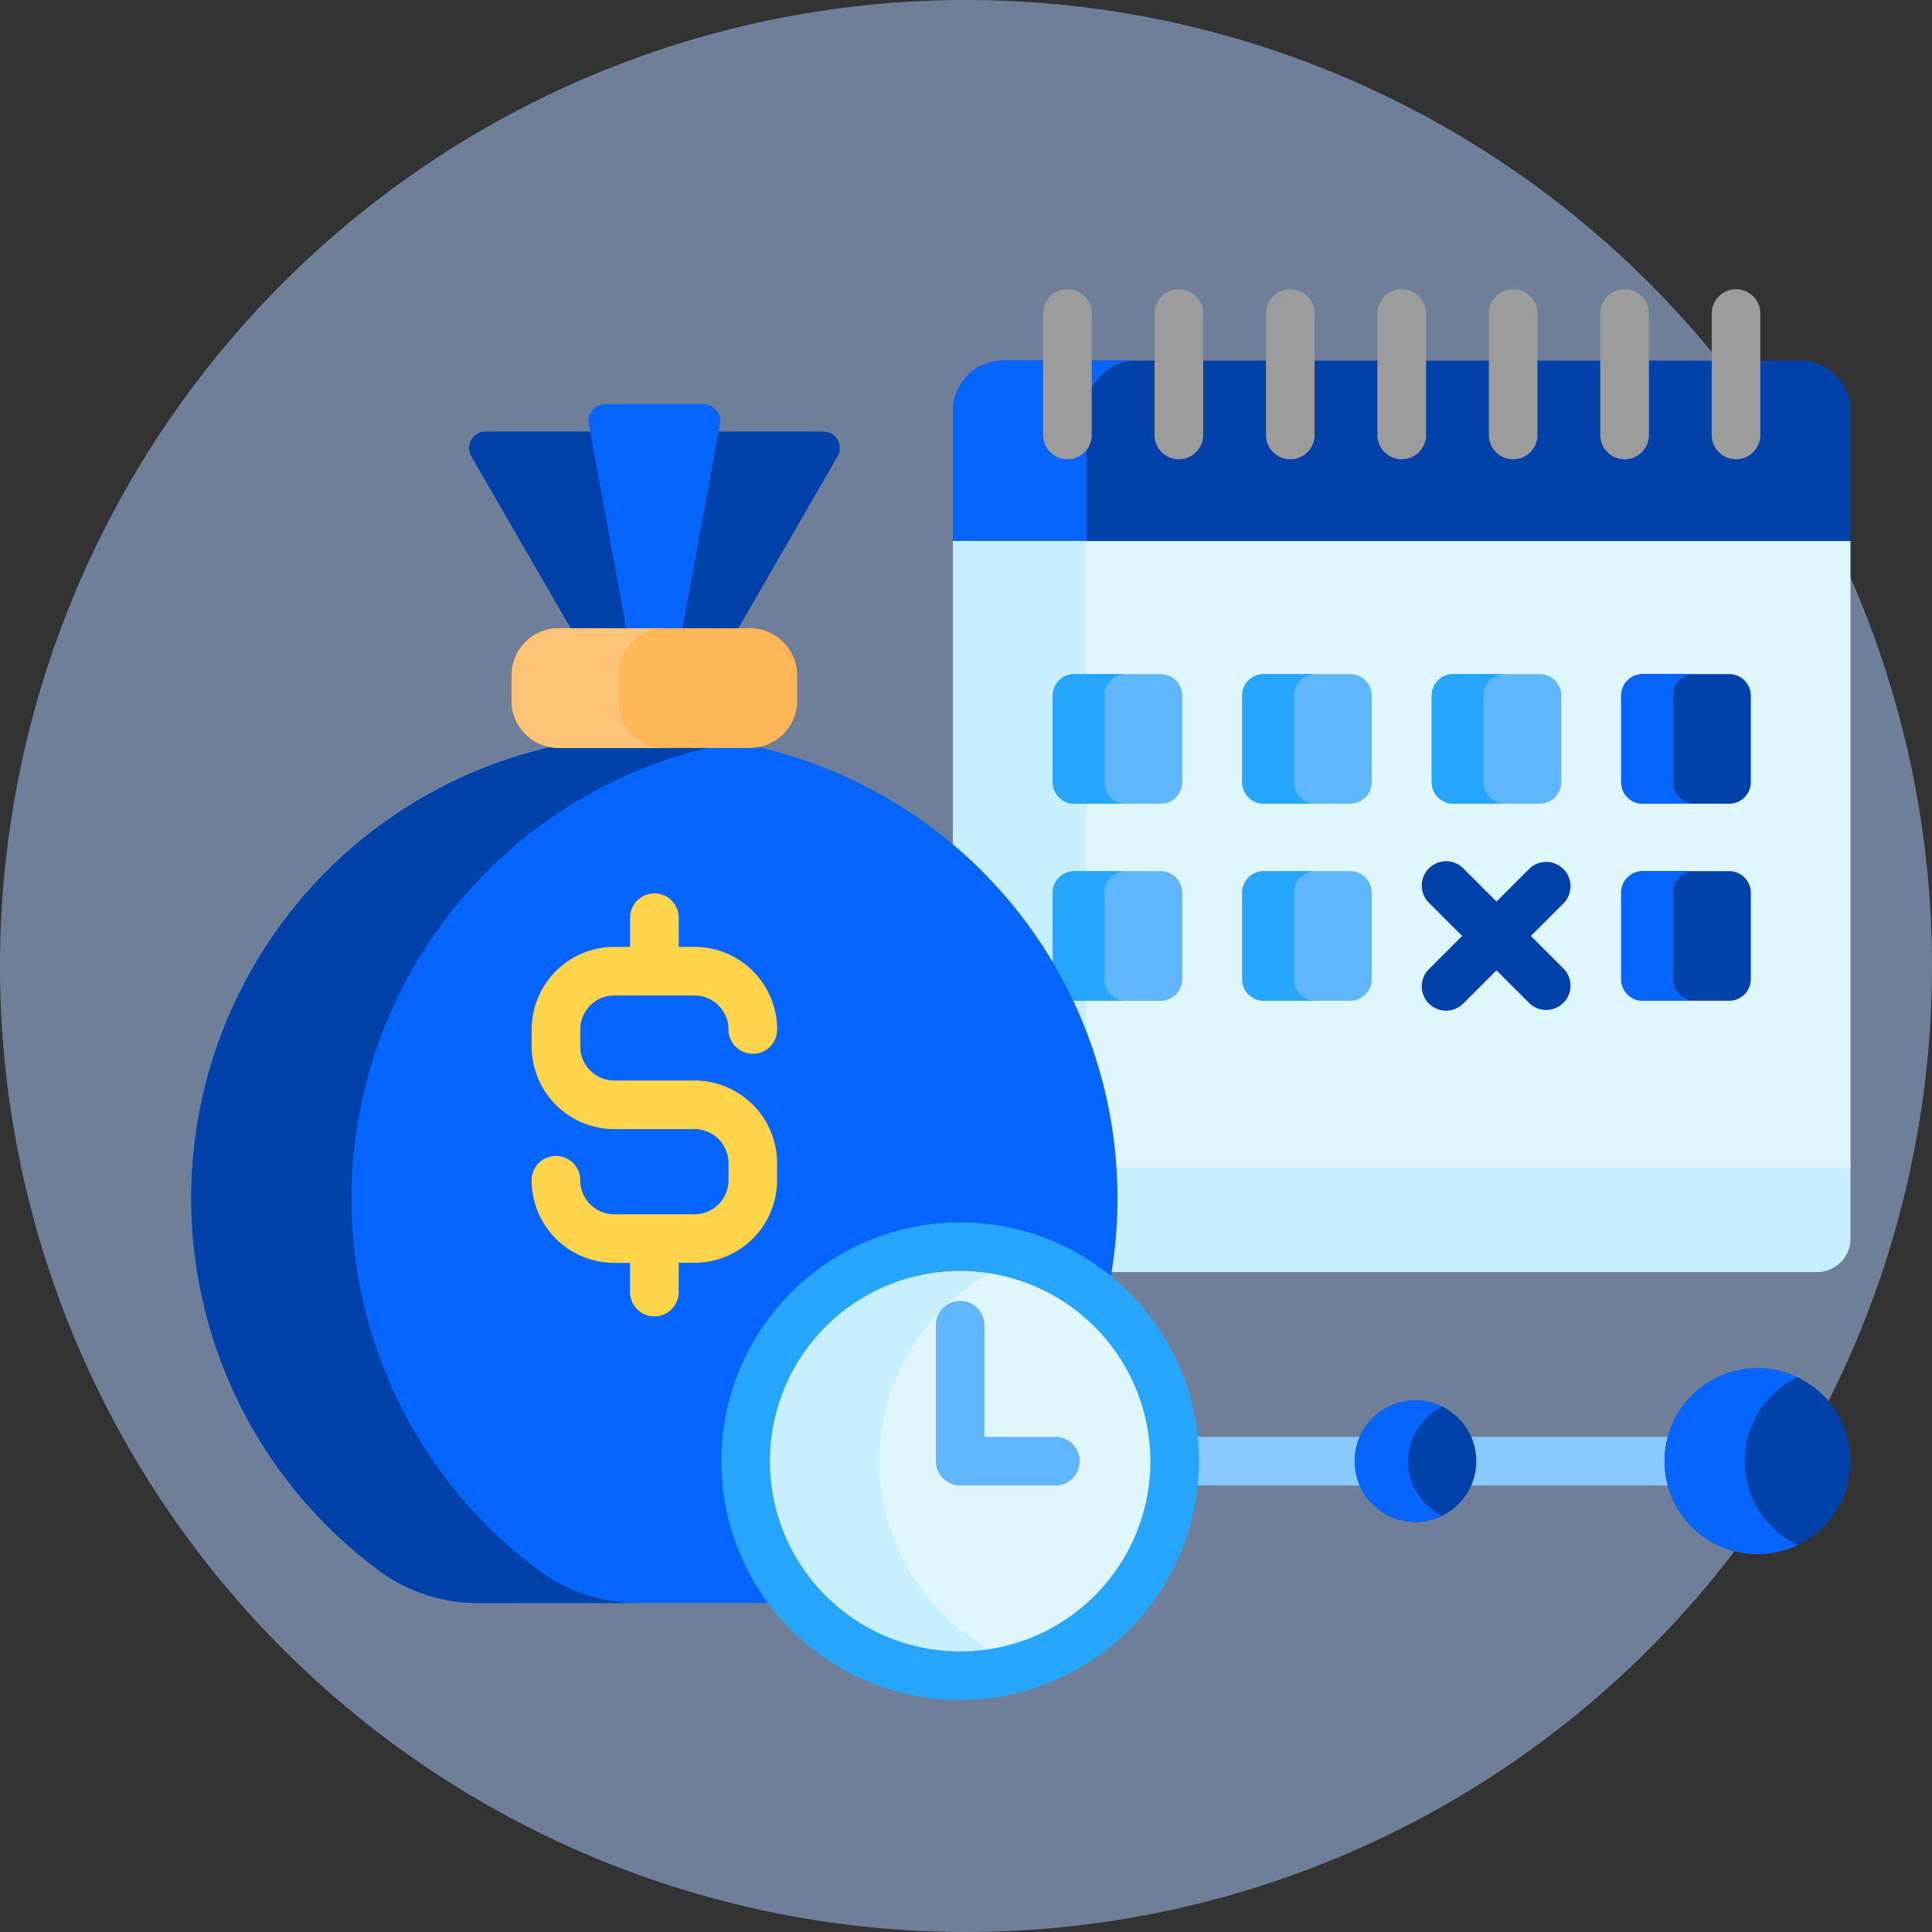 <svg xmlns="http://www.w3.org/2000/svg" xmlns:xlink="http://www.w3.org/1999/xlink" width="72" height="72" viewBox="0 0 72 72">
  <rect x="0" y="0" width="72" height="72" fill="#333333" stroke="none"/>
  <defs>
    <clipPath id="clip-path">
      <rect id="Rectangle_30560" data-name="Rectangle 30560" width="61.836" height="61.836" transform="translate(5176 848)" fill="#fff"/>
    </clipPath>
  </defs>
  <g id="Group_45801" data-name="Group 45801" transform="translate(22656 758)">
    <path id="Path_83200" data-name="Path 83200" d="M72,36.5A36,36,0,1,1,36,.5,36,36,0,0,1,72,36.5Zm0,0" transform="translate(-22656 -758.5)" fill="#acccff" opacity="0.5"/>
    <g id="Mask_Group_618" data-name="Mask Group 618" transform="translate(-27824.873 -1599.854)" clip-path="url(#clip-path)">
      <g id="_048-debt" data-name="048-debt" transform="translate(5176 852.628)">
        <g id="Group_45706" data-name="Group 45706" transform="translate(10.353 4.29)">
          <path id="Path_83158" data-name="Path 83158" d="M23.242,9.641H10.663a.617.617,0,0,0-.534.925L13.9,17.09h6.113l3.767-6.525A.616.616,0,0,0,23.242,9.641Z" transform="translate(-10.045 -8.623)" fill="#0041aa"/>
          <path id="Path_83159" data-name="Path 83159" d="M15.793,17.121h2.054l1.419-7.74a.617.617,0,0,0-.606-.728H14.981a.617.617,0,0,0-.606.728Z" transform="translate(-9.913 -8.653)" fill="#0665ff"/>
        </g>
        <g id="Group_45725" data-name="Group 45725" transform="translate(28.389 0)">
          <g id="Group_45707" data-name="Group 45707" transform="translate(5.787 32.632)">
            <path id="Path_83160" data-name="Path 83160" d="M33.338,36.154l.008.129c.01.146.018.293.024.44a17.214,17.214,0,0,1-.209,3.431H59.577a1.244,1.244,0,0,0,1.244-1.244V36.154H33.338Z" transform="translate(-33.161 -36.154)" fill="#c8effe"/>
          </g>
          <path id="Path_83161" data-name="Path 83161" d="M60.993,13.918V8.941a1.866,1.866,0,0,0-1.866-1.866H29.413a1.866,1.866,0,0,0-1.866,1.866v4.977Z" transform="translate(-27.547 -4.411)" fill="#0041aa"/>
          <g id="Group_45708" data-name="Group 45708" transform="translate(0 2.664)">
            <path id="Path_83162" data-name="Path 83162" d="M34.39,7.075H29.413a1.866,1.866,0,0,0-1.866,1.866V13.8h4.977V8.941A1.866,1.866,0,0,1,34.39,7.075Z" transform="translate(-27.547 -7.075)" fill="#0665ff"/>
          </g>
          <path id="Path_83163" data-name="Path 83163" d="M27.547,13.6v11.5a17.121,17.121,0,0,1,5.971,11.871H60.993V13.6Z" transform="translate(-27.547 -4.211)" fill="#dff6fd"/>
          <path id="Path_83164" data-name="Path 83164" d="M29.413,26.952a17.172,17.172,0,0,1,3.111,5.315V13.6H27.547v11.5A17.243,17.243,0,0,1,29.413,26.952Z" transform="translate(-27.547 -4.211)" fill="#c8effe"/>
          <path id="Path_83165" data-name="Path 83165" d="M48.563,27.963l1.225-1.225a.906.906,0,0,0-1.281-1.281l-1.225,1.225-1.225-1.225a.906.906,0,1,0-1.281,1.281L46,27.963l-1.225,1.225a.906.906,0,1,0,1.281,1.281l1.225-1.225,1.225,1.225a.906.906,0,0,0,1.281-1.281Z" transform="translate(-27.027 -3.857)" fill="#0041aa"/>
          <g id="Group_45709" data-name="Group 45709" transform="translate(3.714 14.348)">
            <path id="Path_83166" data-name="Path 83166" d="M35.176,23.242h-3.22a.805.805,0,0,1-.805-.805v-3.22a.805.805,0,0,1,.805-.805h3.22a.805.805,0,0,1,.805.805v3.22A.805.805,0,0,1,35.176,23.242Z" transform="translate(-31.151 -18.412)" fill="#60b7ff"/>
          </g>
          <path id="Path_83167" data-name="Path 83167" d="M33.083,22.437v-3.22a.805.805,0,0,1,.805-.805H31.956a.805.805,0,0,0-.805.805v3.22a.805.805,0,0,0,.805.805h1.932A.805.805,0,0,1,33.083,22.437Z" transform="translate(-27.436 -4.064)" fill="#26a6fe"/>
          <g id="Group_45717" data-name="Group 45717" transform="translate(3.358)">
            <g id="Group_45710" data-name="Group 45710">
              <path id="Path_83168" data-name="Path 83168" d="M31.711,10.832a.906.906,0,0,1-.906-.906V5.4a.906.906,0,1,1,1.812,0V9.927A.906.906,0,0,1,31.711,10.832Z" transform="translate(-30.805 -4.49)" fill="#9c9c9c"/>
            </g>
            <g id="Group_45711" data-name="Group 45711" transform="translate(4.153)">
              <path id="Path_83169" data-name="Path 83169" d="M35.741,10.832a.906.906,0,0,1-.906-.906V5.4a.906.906,0,0,1,1.812,0V9.927A.906.906,0,0,1,35.741,10.832Z" transform="translate(-34.835 -4.49)" fill="#9c9c9c"/>
            </g>
            <g id="Group_45712" data-name="Group 45712" transform="translate(8.306)">
              <path id="Path_83170" data-name="Path 83170" d="M39.77,10.832a.906.906,0,0,1-.906-.906V5.4a.906.906,0,0,1,1.812,0V9.927A.906.906,0,0,1,39.77,10.832Z" transform="translate(-38.865 -4.49)" fill="#9c9c9c"/>
            </g>
            <g id="Group_45713" data-name="Group 45713" transform="translate(12.459)">
              <path id="Path_83171" data-name="Path 83171" d="M43.8,10.832a.906.906,0,0,1-.906-.906V5.4a.906.906,0,1,1,1.812,0V9.927A.906.906,0,0,1,43.8,10.832Z" transform="translate(-42.894 -4.49)" fill="#9c9c9c"/>
            </g>
            <g id="Group_45714" data-name="Group 45714" transform="translate(16.612)">
              <path id="Path_83172" data-name="Path 83172" d="M47.83,10.832a.906.906,0,0,1-.906-.906V5.4a.906.906,0,0,1,1.812,0V9.927A.906.906,0,0,1,47.83,10.832Z" transform="translate(-46.924 -4.49)" fill="#9c9c9c"/>
            </g>
            <g id="Group_45715" data-name="Group 45715" transform="translate(20.765)">
              <path id="Path_83173" data-name="Path 83173" d="M51.86,10.832a.906.906,0,0,1-.906-.906V5.4a.906.906,0,1,1,1.812,0V9.927A.906.906,0,0,1,51.86,10.832Z" transform="translate(-50.954 -4.49)" fill="#9c9c9c"/>
            </g>
            <g id="Group_45716" data-name="Group 45716" transform="translate(24.918)">
              <path id="Path_83174" data-name="Path 83174" d="M55.889,10.832a.906.906,0,0,1-.906-.906V5.4a.906.906,0,0,1,1.812,0V9.927A.906.906,0,0,1,55.889,10.832Z" transform="translate(-54.984 -4.49)" fill="#9c9c9c"/>
            </g>
          </g>
          <g id="Group_45718" data-name="Group 45718" transform="translate(10.777 14.348)">
            <path id="Path_83175" data-name="Path 83175" d="M42.029,23.242h-3.22A.805.805,0,0,1,38,22.437v-3.22a.805.805,0,0,1,.805-.805h3.22a.805.805,0,0,1,.805.805v3.22A.805.805,0,0,1,42.029,23.242Z" transform="translate(-38.003 -18.412)" fill="#60b7ff"/>
          </g>
          <path id="Path_83176" data-name="Path 83176" d="M39.936,22.437v-3.22a.805.805,0,0,1,.805-.805H38.809a.805.805,0,0,0-.805.805v3.22a.805.805,0,0,0,.805.805h1.932A.805.805,0,0,1,39.936,22.437Z" transform="translate(-27.227 -4.064)" fill="#26a6fe"/>
          <g id="Group_45719" data-name="Group 45719" transform="translate(17.839 14.348)">
            <path id="Path_83177" data-name="Path 83177" d="M48.881,23.242h-3.22a.805.805,0,0,1-.805-.805v-3.22a.805.805,0,0,1,.805-.805h3.22a.805.805,0,0,1,.805.805v3.22A.805.805,0,0,1,48.881,23.242Z" transform="translate(-44.856 -18.412)" fill="#60b7ff"/>
          </g>
          <path id="Path_83178" data-name="Path 83178" d="M46.788,22.437v-3.22a.805.805,0,0,1,.805-.805H45.661a.805.805,0,0,0-.805.805v3.22a.805.805,0,0,0,.805.805h1.932A.805.805,0,0,1,46.788,22.437Z" transform="translate(-27.017 -4.064)" fill="#26a6fe"/>
          <g id="Group_45720" data-name="Group 45720" transform="translate(24.902 14.348)">
            <path id="Path_83179" data-name="Path 83179" d="M55.734,23.242h-3.22a.805.805,0,0,1-.805-.805v-3.22a.805.805,0,0,1,.805-.805h3.22a.805.805,0,0,1,.805.805v3.22A.805.805,0,0,1,55.734,23.242Z" transform="translate(-51.709 -18.412)" fill="#0041aa"/>
          </g>
          <g id="Group_45721" data-name="Group 45721" transform="translate(24.901 14.348)">
            <path id="Path_83180" data-name="Path 83180" d="M53.641,22.437v-3.22a.805.805,0,0,1,.805-.805H52.514a.805.805,0,0,0-.805.805v3.22a.805.805,0,0,0,.805.805h1.932A.805.805,0,0,1,53.641,22.437Z" transform="translate(-51.709 -18.412)" fill="#0665ff"/>
          </g>
          <path id="Path_83181" data-name="Path 83181" d="M35.176,25.537h-3.22a.805.805,0,0,0-.805.805v2.851q.325.563.605,1.149a.8.8,0,0,0,.2.026h3.22a.805.805,0,0,0,.805-.805v-3.22A.805.805,0,0,0,35.176,25.537Z" transform="translate(-27.436 -3.846)" fill="#60b7ff"/>
          <g id="Group_45722" data-name="Group 45722" transform="translate(10.777 21.691)">
            <path id="Path_83182" data-name="Path 83182" d="M42.029,30.368h-3.22A.805.805,0,0,1,38,29.563v-3.22a.805.805,0,0,1,.805-.805h3.22a.805.805,0,0,1,.805.805v3.22A.805.805,0,0,1,42.029,30.368Z" transform="translate(-38.003 -25.538)" fill="#60b7ff"/>
          </g>
          <path id="Path_83183" data-name="Path 83183" d="M33.888,25.537H31.956a.805.805,0,0,0-.805.805v2.852q.325.563.606,1.148a.8.8,0,0,0,.2.026h1.932a.805.805,0,0,1-.805-.805v-3.22a.805.805,0,0,1,.805-.805Z" transform="translate(-27.436 -3.846)" fill="#26a6fe"/>
          <path id="Path_83184" data-name="Path 83184" d="M39.936,29.563v-3.22a.805.805,0,0,1,.805-.805H38.809a.805.805,0,0,0-.805.805v3.22a.805.805,0,0,0,.805.805h1.932A.805.805,0,0,1,39.936,29.563Z" transform="translate(-27.227 -3.846)" fill="#26a6fe"/>
          <g id="Group_45723" data-name="Group 45723" transform="translate(24.902 21.691)">
            <path id="Path_83185" data-name="Path 83185" d="M55.734,30.368h-3.22a.805.805,0,0,1-.805-.805v-3.22a.805.805,0,0,1,.805-.805h3.22a.805.805,0,0,1,.805.805v3.22A.805.805,0,0,1,55.734,30.368Z" transform="translate(-51.709 -25.538)" fill="#0041aa"/>
          </g>
          <g id="Group_45724" data-name="Group 45724" transform="translate(24.901 21.691)">
            <path id="Path_83186" data-name="Path 83186" d="M53.641,29.563v-3.22a.805.805,0,0,1,.805-.805H52.514a.805.805,0,0,0-.805.805v3.22a.805.805,0,0,0,.805.805h1.932A.805.805,0,0,1,53.641,29.563Z" transform="translate(-51.709 -25.538)" fill="#0665ff"/>
          </g>
        </g>
        <g id="Group_45731" data-name="Group 45731" transform="translate(0 12.637)">
          <g id="Group_45726" data-name="Group 45726" transform="translate(0 4.342)">
            <path id="Path_83187" data-name="Path 83187" d="M19.876,47.666A8.775,8.775,0,0,1,34.251,40.9,17.254,17.254,0,0,0,20.713,20.965H13.8A17.253,17.253,0,0,0,7.016,51.757,6.157,6.157,0,0,0,10.68,52.95H21.649a8.734,8.734,0,0,1-1.773-5.284Z" transform="translate(0 -20.965)" fill="#0665ff"/>
          </g>
          <path id="Path_83188" data-name="Path 83188" d="M5.972,37.876a17.288,17.288,0,0,1,13.8-16.91H13.8A17.253,17.253,0,0,0,7.016,51.757,6.157,6.157,0,0,0,10.68,52.95h5.972a6.157,6.157,0,0,1-3.664-1.193A17.244,17.244,0,0,1,5.972,37.876Z" transform="translate(0 -16.623)" fill="#0041aa"/>
          <g id="Group_45728" data-name="Group 45728" transform="translate(12.686 9.883)">
            <g id="Group_45727" data-name="Group 45727">
              <path id="Path_83189" data-name="Path 83189" d="M18.377,33.315H15.389a1.269,1.269,0,0,1-1.268-1.268v-.634a1.269,1.269,0,0,1,1.268-1.268h2.989a1.269,1.269,0,0,1,1.268,1.268.906.906,0,1,0,1.812,0,3.083,3.083,0,0,0-3.079-3.079h-.589V27.247a.906.906,0,0,0-1.812,0v1.087h-.589a3.083,3.083,0,0,0-3.079,3.079v.634a3.083,3.083,0,0,0,3.079,3.079h2.989a1.269,1.269,0,0,1,1.268,1.268v.634A1.269,1.269,0,0,1,18.377,38.3H15.388a1.269,1.269,0,0,1-1.268-1.268.906.906,0,0,0-1.812,0,3.083,3.083,0,0,0,3.079,3.079h.589v1.087a.906.906,0,0,0,1.812,0V40.107h.589a3.083,3.083,0,0,0,3.079-3.079v-.634A3.083,3.083,0,0,0,18.377,33.315Z" transform="translate(-12.309 -26.341)" fill="#fed44b"/>
            </g>
          </g>
          <g id="Group_45729" data-name="Group 45729" transform="translate(11.938 0)">
            <path id="Path_83190" data-name="Path 83190" d="M20.465,21.215h-7.12a1.761,1.761,0,0,1-1.761-1.761v-.94a1.761,1.761,0,0,1,1.761-1.761h7.12a1.761,1.761,0,0,1,1.761,1.761v.94A1.761,1.761,0,0,1,20.465,21.215Z" transform="translate(-11.584 -16.752)" fill="#fdb756"/>
          </g>
          <g id="Group_45730" data-name="Group 45730" transform="translate(11.938)">
            <path id="Path_83191" data-name="Path 83191" d="M15.565,19.454v-.94a1.761,1.761,0,0,1,1.761-1.761H13.345a1.761,1.761,0,0,0-1.761,1.761v.94a1.761,1.761,0,0,0,1.761,1.761h3.981A1.761,1.761,0,0,1,15.565,19.454Z" transform="translate(-11.584 -16.752)" fill="#fdc478"/>
          </g>
        </g>
        <g id="Group_45732" data-name="Group 45732" transform="translate(37.39 42.774)">
          <path id="Path_83192" data-name="Path 83192" d="M53.741,47.806a3.326,3.326,0,0,1,0-1.812H46.154a2.118,2.118,0,0,1,0,1.812Z" transform="translate(-35.977 -45.994)" fill="#8ac9fe"/>
          <path id="Path_83193" data-name="Path 83193" d="M42.574,47.806a2.118,2.118,0,0,1,0-1.812H36.279a8.824,8.824,0,0,1,0,1.812Z" transform="translate(-36.279 -45.994)" fill="#8ac9fe"/>
        </g>
        <g id="Group_45733" data-name="Group 45733" transform="translate(54.907 40.215)">
          <circle id="Ellipse_2403" data-name="Ellipse 2403" cx="3.465" cy="3.465" r="3.465" fill="#0041aa"/>
        </g>
        <g id="Group_45734" data-name="Group 45734" transform="translate(54.907 40.215)">
          <path id="Path_83194" data-name="Path 83194" d="M56.263,46.976a3.465,3.465,0,0,1,1.972-3.127,3.465,3.465,0,1,0,0,6.254A3.465,3.465,0,0,1,56.263,46.976Z" transform="translate(-53.276 -43.511)" fill="#0665ff"/>
        </g>
        <g id="Group_45735" data-name="Group 45735" transform="translate(43.36 41.414)">
          <circle id="Ellipse_2404" data-name="Ellipse 2404" cx="2.265" cy="2.265" r="2.265" fill="#0041aa"/>
        </g>
        <g id="Group_45736" data-name="Group 45736" transform="translate(43.36 41.415)">
          <path id="Path_83195" data-name="Path 83195" d="M44.063,46.94a2.263,2.263,0,0,1,1.27-2.032,2.265,2.265,0,1,0,0,4.065A2.264,2.264,0,0,1,44.063,46.94Z" transform="translate(-42.072 -44.675)" fill="#0665ff"/>
        </g>
        <g id="Group_45741" data-name="Group 45741" transform="translate(19.755 34.779)">
          <g id="Group_45737" data-name="Group 45737" transform="translate(0.906 0.906)">
            <circle id="Ellipse_2405" data-name="Ellipse 2405" cx="7.995" cy="7.995" r="7.995" fill="#dff6fd"/>
          </g>
          <g id="Group_45738" data-name="Group 45738" transform="translate(0.906 0.906)">
            <path id="Path_83196" data-name="Path 83196" d="M25.024,47.111a8,8,0,0,1,5.507-7.6,8,8,0,1,0,0,15.2,8,8,0,0,1-5.507-7.6Z" transform="translate(-20.047 -39.115)" fill="#c8effe"/>
          </g>
          <g id="Group_45739" data-name="Group 45739">
            <path id="Path_83197" data-name="Path 83197" d="M28.069,56.038a8.9,8.9,0,1,1,8.9-8.9,8.911,8.911,0,0,1-8.9,8.9Zm0-15.99a7.089,7.089,0,1,0,7.089,7.089A7.1,7.1,0,0,0,28.069,40.048Z" transform="translate(-19.168 -38.236)" fill="#26a6fe"/>
          </g>
          <g id="Group_45740" data-name="Group 45740" transform="translate(7.995 2.928)">
            <path id="Path_83198" data-name="Path 83198" d="M31.379,47.956H27.832a.906.906,0,0,1-.906-.906V41.983a.906.906,0,1,1,1.812,0v4.162h2.641a.906.906,0,0,1,0,1.812Z" transform="translate(-26.926 -41.077)" fill="#60b7ff"/>
          </g>
        </g>
      </g>
    </g>
  </g>
</svg>
